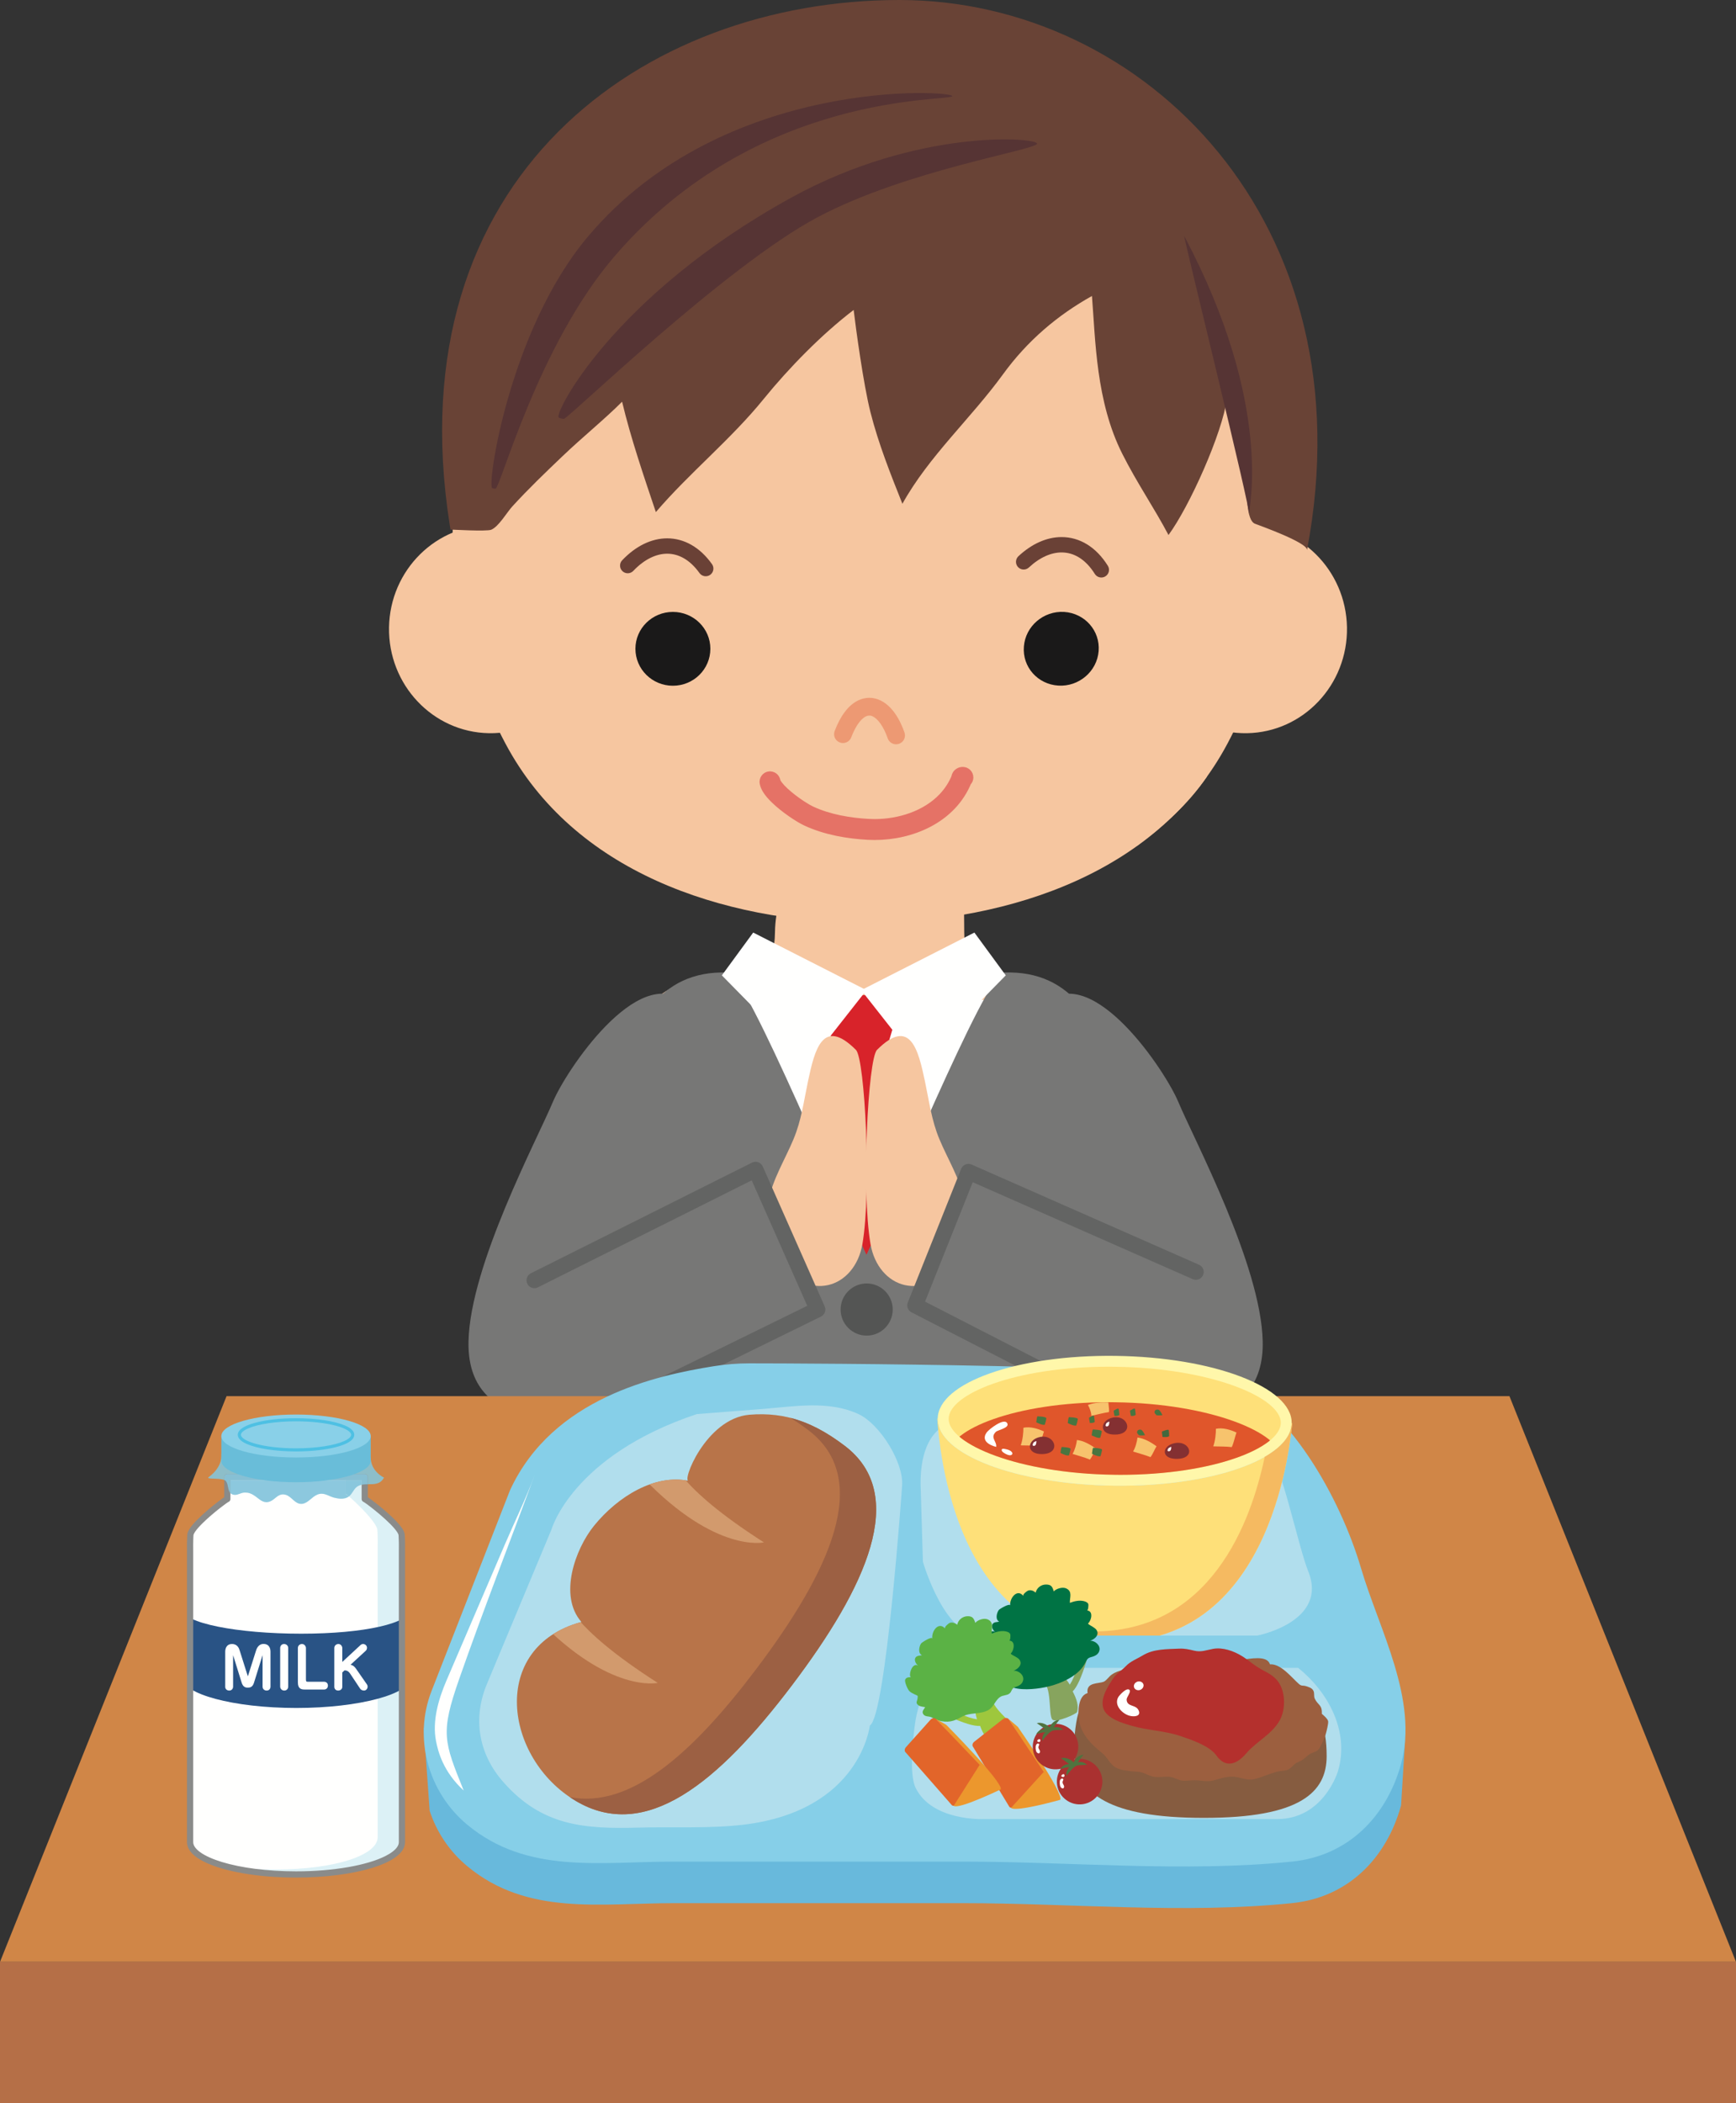 <?xml version="1.0" encoding="UTF-8"?>
<!DOCTYPE svg PUBLIC "-//W3C//DTD SVG 1.1//EN" "http://www.w3.org/Graphics/SVG/1.1/DTD/svg11.dtd">
<svg version="1.1" xmlns="http://www.w3.org/2000/svg" xmlns:xlink="http://www.w3.org/1999/xlink" x="0" y="0" width="453.828" height="549.746" viewBox="0, 0, 453.828, 549.746">
  <rect x="0" y="0" width="453.828" height="549.746" fill="#333333" stroke="none"/>
  <defs>
    <radialGradient id="Gradient_1" gradientUnits="userSpaceOnUse" cx="244.725" cy="235.78" r="23.117">
      <stop offset="0" stop-color="#E8858A"/>
      <stop offset="1" stop-color="#F6C6A0"/>
    </radialGradient>
    <clipPath id="Clip_1">
      <path d="M167.1,175.371 C179.863,175.371 190.215,185.722 190.215,198.476 C190.215,211.23 179.863,221.582 167.1,221.582 C154.336,221.582 143.984,211.23 143.984,198.476 C143.984,185.722 154.336,175.371 167.1,175.371 z"/>
    </clipPath>
    <radialGradient id="Gradient_2" gradientUnits="userSpaceOnUse" cx="370.55" cy="235.78" r="23.12">
      <stop offset="0" stop-color="#E8858A"/>
      <stop offset="1" stop-color="#F6C6A0"/>
    </radialGradient>
    <linearGradient id="Gradient_3" gradientUnits="userSpaceOnUse" x1="290.906" y1="306.668" x2="313.601" y2="306.668">
      <stop offset="0" stop-color="#D8232A"/>
      <stop offset="1" stop-color="#823032"/>
    </linearGradient>
    <linearGradient id="Gradient_4" gradientUnits="userSpaceOnUse" x1="290.838" y1="341.912" x2="317.176" y2="341.912">
      <stop offset="0" stop-color="#D8232A"/>
      <stop offset="1" stop-color="#823032"/>
    </linearGradient>
    <clipPath id="Clip_2">
      <path d="M105.078,403.144 C105.068,402.793 105.039,401.328 104.98,401.035 C104.492,398.496 95.713,391.816 95.352,391.816 L95.352,386.054 L59.424,386.054 L59.424,391.816 C59.053,391.816 50.283,398.496 49.785,401.035 C49.736,401.328 49.697,402.793 49.697,403.144 C49.678,404.277 49.697,404.297 49.697,405.429 C49.697,409.629 49.697,413.828 49.697,418.047 C49.697,429.941 49.697,441.855 49.697,453.75 C49.697,462.441 49.697,471.133 49.697,479.804 C49.697,480.371 49.697,480.937 49.697,481.504 C49.697,486.172 62.09,489.941 77.383,489.941 C92.686,489.941 105.078,486.172 105.078,481.504 C105.078,480.937 105.078,480.371 105.078,479.804 C105.078,471.133 105.078,462.441 105.078,453.75 C105.078,441.855 105.078,429.941 105.078,418.047 C105.078,413.828 105.078,409.629 105.078,405.429 C105.078,404.297 105.098,404.277 105.078,403.144 z"/>
    </clipPath>
    <clipPath id="Clip_3">
      <path d="M257.549,427.5 L328.701,427.5 C334.883,427.5 342.383,421.601 342.949,415.527 C343.418,410.468 339.893,406.953 339.404,402.226 C338.662,395.117 343.76,389.785 347.07,384.16 C353.672,372.91 348.115,362.168 337.236,355.547 C319.795,344.902 294.502,343.73 274.629,348.105 C264.355,350.39 250.928,350.781 243.369,358.906 C236.24,366.562 235.332,376.992 238.623,386.66 C241.055,393.828 241.035,400.566 241.27,408.203 C241.27,408.203 247.295,429.297 257.549,427.5 z"/>
    </clipPath>
    <clipPath id="Clip_4">
      <path d="M290,357.226 C290.518,357.226 291.045,357.226 291.572,357.246 C316.426,357.558 334.902,365.254 334.834,371.914 C334.746,378.34 317.471,385.488 292.812,385.488 C292.285,385.488 291.758,385.488 291.221,385.468 C266.377,385.156 247.91,377.461 247.998,370.82 C248.076,364.394 265.352,357.226 290,357.226 z"/>
    </clipPath>
    <clipPath id="Clip_5">
      <path d="M257.549,427.5 L328.701,427.5 C334.883,427.5 342.383,421.601 342.949,415.527 C343.418,410.468 339.893,406.953 339.404,402.226 C338.662,395.117 343.76,389.785 347.07,384.16 C353.672,372.91 348.115,362.168 337.236,355.547 C319.795,344.902 294.502,343.73 274.629,348.105 C264.355,350.39 250.928,350.781 243.369,358.906 C236.24,366.562 235.332,376.992 238.623,386.66 C241.055,393.828 241.035,400.566 241.27,408.203 C241.27,408.203 247.295,429.297 257.549,427.5 z"/>
    </clipPath>
    <clipPath id="Clip_6">
      <path d="M220.791,377.871 C237.656,390.625 226.455,414.824 207.061,440.468 C187.676,466.113 168.77,481.504 150.557,470.742 C131.758,459.629 127.783,430.527 151.992,423.945 C145.986,417.09 150.352,404.922 155.264,398.828 C161.572,391.054 171.27,385.195 180.127,387.09 C177.939,387.734 184.473,370.761 195.869,369.785 C205.557,368.965 213.037,371.992 220.791,377.871 z"/>
    </clipPath>
    <linearGradient id="Gradient_5" gradientUnits="userSpaceOnUse" x1="363.906" y1="470.168" x2="350.87" y2="485.127">
      <stop offset="0" stop-color="#9EC73D"/>
      <stop offset="0.964" stop-color="#87A45E"/>
      <stop offset="1" stop-color="#87A45E"/>
    </linearGradient>
    <linearGradient id="Gradient_6" gradientUnits="userSpaceOnUse" x1="339.424" y1="459.147" x2="362.05" y2="474.414">
      <stop offset="0" stop-color="#007344"/>
      <stop offset="0.012" stop-color="#007344"/>
      <stop offset="0.693" stop-color="#284638"/>
      <stop offset="1" stop-color="#284638"/>
    </linearGradient>
    <linearGradient id="Gradient_7" gradientUnits="userSpaceOnUse" x1="323.045" y1="486.713" x2="342.892" y2="486.799">
      <stop offset="0" stop-color="#9EC73D"/>
      <stop offset="0.964" stop-color="#87A45E"/>
      <stop offset="1" stop-color="#87A45E"/>
    </linearGradient>
    <linearGradient id="Gradient_8" gradientUnits="userSpaceOnUse" x1="319.139" y1="467.881" x2="342.343" y2="482.272">
      <stop offset="0" stop-color="#5BB245"/>
      <stop offset="0.524" stop-color="#008945"/>
      <stop offset="0.97" stop-color="#38553B"/>
      <stop offset="1" stop-color="#38553B"/>
    </linearGradient>
    <linearGradient id="Gradient_9" gradientUnits="userSpaceOnUse" x1="341.922" y1="486.255" x2="348.438" y2="496.961">
      <stop offset="0" stop-color="#EC972D"/>
      <stop offset="0.067" stop-color="#EC972D"/>
      <stop offset="1" stop-color="#E2652A"/>
    </linearGradient>
    <linearGradient id="Gradient_10" gradientUnits="userSpaceOnUse" x1="343.034" y1="496.944" x2="339.965" y2="498.876">
      <stop offset="0" stop-color="#EA882D"/>
      <stop offset="0.03" stop-color="#EA882D"/>
      <stop offset="1" stop-color="#E2652A"/>
    </linearGradient>
    <linearGradient id="Gradient_11" gradientUnits="userSpaceOnUse" x1="348.975" y1="503.628" x2="348.419" y2="508.305">
      <stop offset="0" stop-color="#EC972D"/>
      <stop offset="0.067" stop-color="#EC972D"/>
      <stop offset="1" stop-color="#E2652A"/>
    </linearGradient>
    <linearGradient id="Gradient_12" gradientUnits="userSpaceOnUse" x1="322.832" y1="486.106" x2="331.11" y2="495.508">
      <stop offset="0" stop-color="#EC972D"/>
      <stop offset="0.067" stop-color="#EC972D"/>
      <stop offset="1" stop-color="#E2652A"/>
    </linearGradient>
    <linearGradient id="Gradient_13" gradientUnits="userSpaceOnUse" x1="325.787" y1="496.433" x2="323.101" y2="498.871">
      <stop offset="0" stop-color="#EA882D"/>
      <stop offset="0.03" stop-color="#EA882D"/>
      <stop offset="1" stop-color="#E2652A"/>
    </linearGradient>
    <linearGradient id="Gradient_14" gradientUnits="userSpaceOnUse" x1="332.798" y1="501.981" x2="333.066" y2="506.676">
      <stop offset="0" stop-color="#EC972D"/>
      <stop offset="0.067" stop-color="#EC972D"/>
      <stop offset="1" stop-color="#E2652A"/>
    </linearGradient>
    <radialGradient id="Gradient_15" gradientUnits="userSpaceOnUse" cx="350.708" cy="491.726" r="7.984">
      <stop offset="0" stop-color="#E26341"/>
      <stop offset="0.681" stop-color="#BF2E2D"/>
      <stop offset="1" stop-color="#AA3130"/>
    </radialGradient>
    <linearGradient id="Gradient_16" gradientUnits="userSpaceOnUse" x1="350.218" y1="489.652" x2="352.459" y2="489.565">
      <stop offset="0" stop-color="#50733F"/>
      <stop offset="0.945" stop-color="#3A503A"/>
      <stop offset="1" stop-color="#3A503A"/>
    </linearGradient>
    <radialGradient id="Gradient_17" gradientUnits="userSpaceOnUse" cx="357.015" cy="500.87" r="7.987">
      <stop offset="0" stop-color="#E26341"/>
      <stop offset="0.681" stop-color="#BF2E2D"/>
      <stop offset="1" stop-color="#AA3130"/>
    </radialGradient>
    <linearGradient id="Gradient_18" gradientUnits="userSpaceOnUse" x1="356.514" y1="498.803" x2="358.752" y2="498.716">
      <stop offset="0" stop-color="#50733F"/>
      <stop offset="0.945" stop-color="#3A503A"/>
      <stop offset="1" stop-color="#3A503A"/>
    </linearGradient>
  </defs>
  <g id="Layer_1">
    <path d="M311.318,71.25 C307.744,66.562 303.701,62.227 299.297,58.281 L153.73,58.281 C149.316,62.227 145.273,66.562 141.709,71.25 C113.74,108.144 111.26,155.117 132.148,194.375 C149.902,227.734 188.232,240.918 226.514,241.347 C264.805,240.918 303.125,227.734 320.879,194.375 C341.758,155.117 339.297,108.144 311.318,71.25" fill="#F6C6A0" id="path11624"/>
    <path d="M154.863,164.922 C154.609,179.922 142.52,191.894 127.822,191.64 C113.154,191.386 101.455,179.004 101.699,163.984 C101.953,148.965 114.072,136.992 128.74,137.246 C143.428,137.519 155.117,149.902 154.863,164.922" fill="#F6C6A0" id="path11626"/>
    <path d="M298.955,164.922 C299.209,179.922 311.318,191.894 326.006,191.64 C340.684,191.386 352.373,179.004 352.129,163.984 C351.865,148.965 339.766,136.992 325.088,137.246 C310.4,137.519 298.711,149.902 298.955,164.922" fill="#F6C6A0" id="path11628"/>
    <path d="M292.246,337.832 C297.881,312.558 295.342,265.957 268.818,259.062 C258.164,256.308 252.344,262.715 252.07,243.613 C251.904,231.601 252.07,224.629 252.07,212.656 L202.598,212.656 C210.303,224.629 202.754,231.601 202.598,243.613 C202.324,262.715 187.646,255.058 177.002,257.812 C159.365,262.383 153.672,316.816 158.564,338.789 C166.66,375.078 158.701,399.668 157.441,399.668 L227.334,400.175 L295.322,399.668 C294.053,399.668 284.16,374.16 292.246,337.832" fill="#F6C6A0" id="path11630"/>
    <path d="M222.541,192.717 C223.383,190.487 224.357,188.967 225.219,188.107 C225.649,187.674 226.044,187.404 226.379,187.246 C226.716,187.089 226.99,187.035 227.257,187.033 C227.543,187.035 227.84,187.097 228.205,187.277 C228.748,187.544 229.432,188.109 230.119,189.062 C230.807,190.01 231.489,191.328 232.066,192.989 C232.487,194.2 233.81,194.839 235.021,194.418 C236.231,193.997 236.871,192.674 236.45,191.463 C235.516,188.793 234.314,186.636 232.804,185.039 C232.048,184.243 231.207,183.587 230.272,183.121 C229.341,182.656 228.307,182.39 227.257,182.392 C226.276,182.39 225.296,182.623 224.398,183.048 C223.045,183.689 221.876,184.73 220.857,186.071 C219.838,187.417 218.958,189.077 218.201,191.071 C217.746,192.269 218.349,193.61 219.548,194.064 C220.746,194.519 222.086,193.916 222.541,192.717" fill="#ED9973" id="path11632"/>
    <path d="M235.107,-0 C168.223,-0 103.34,46.172 117.549,137.07 L117.773,138.418 C117.773,138.398 127.207,138.965 128.428,138.457 C130.4,137.617 132.49,133.945 133.936,132.363 C138.135,127.773 142.646,123.437 147.158,119.14 C152.139,114.375 158.115,109.531 162.627,105 C164.922,114.629 168.398,124.746 171.455,133.847 C180.205,123.613 191.074,114.863 199.697,104.218 C206.182,96.23 214.805,87.383 223.164,81.015 C223.682,85.449 225.723,100.547 227.559,107.754 C229.668,116.054 232.822,123.945 235.908,131.679 C242.832,119.218 253.77,109.433 262.178,97.871 C268.604,89.023 276.475,82.383 285.459,77.363 C286.387,88.886 286.494,104.941 293.379,118.593 C297.158,126.133 301.807,132.871 305.469,139.843 C310.957,132.383 319.531,113.281 320.762,104.16 C328.652,110.097 323.516,135.136 328.086,136.894 C329.414,137.402 342.051,141.914 341.68,143.808 C357.9,58.32 299.209,-0 235.107,-0" fill="#694336" id="path11634"/>
    <path d="M147.432,109.472 C146.973,109.472 146.504,109.355 146.074,109.14 C144.629,108.379 160.156,77.383 206.777,51.699 C239.932,33.438 271.045,35.938 271.104,37.539 C271.182,39.16 237.08,44.375 213.74,56.777 C189.561,69.609 148.496,109.472 147.432,109.472" fill="#563434" id="path11636"/>
    <path d="M129.521,127.734 C129.258,127.734 128.984,127.695 128.711,127.617 C127.168,127.187 133.145,86.269 153.633,61.914 C189.238,19.57 249.678,23.711 248.926,25.137 C248.193,26.582 197.959,23.731 160.781,66.836 C140.596,90.215 130.801,127.734 129.521,127.734" fill="#563434" id="path11638"/>
    <path d="M165.559,149.214 C167.015,147.679 168.534,146.551 170.03,145.814 C171.529,145.078 173,144.727 174.419,144.727 C175.907,144.729 177.352,145.106 178.771,145.916 C180.188,146.728 181.579,147.988 182.857,149.779 C183.501,150.683 184.756,150.892 185.659,150.248 C186.562,149.604 186.772,148.35 186.127,147.446 C184.567,145.259 182.76,143.572 180.768,142.431 C178.78,141.289 176.607,140.707 174.419,140.71 C172.33,140.709 170.24,141.232 168.256,142.21 C166.269,143.189 164.383,144.618 162.645,146.449 C161.881,147.254 161.914,148.525 162.719,149.289 C163.523,150.052 164.795,150.019 165.559,149.215" fill="#6A4136" id="path11640"/>
    <path d="M198.6,204.799 C198.742,205.631 199.052,206.287 199.403,206.886 C200.026,207.925 200.828,208.822 201.733,209.709 C203.088,211.027 204.683,212.276 206.204,213.337 C206.964,213.867 207.703,214.347 208.388,214.759 C209.076,215.172 209.699,215.514 210.278,215.783 L210.271,215.779 C215.61,218.258 221.559,219.216 226.824,219.508 C227.422,219.541 228.027,219.558 228.635,219.558 C233.595,219.554 238.777,218.46 243.34,216.049 C245.619,214.842 247.742,213.3 249.564,211.389 C251.385,209.48 252.902,207.2 253.955,204.572 C254.121,204.156 254.184,203.687 254.133,203.242 L252.098,203.476 L254.146,203.476 C254.146,203.379 254.14,203.302 254.133,203.242 L252.098,203.476 L254.146,203.476 L251.836,203.476 L254.053,204.12 C254.13,203.853 254.146,203.64 254.146,203.476 L251.836,203.476 L254.053,204.12 L251.673,203.429 L253.748,204.782 C253.901,204.548 253.995,204.319 254.053,204.12 L251.673,203.429 L253.748,204.782 L251.621,203.395 L252.746,205.671 C253.151,205.476 253.526,205.133 253.748,204.782 L251.621,203.395 L252.746,205.671 L251.647,203.447 L251.647,205.93 C251.942,205.932 252.341,205.872 252.746,205.671 L251.647,203.447 L251.647,205.93 L251.647,203.56 L251.18,205.884 C251.33,205.914 251.491,205.931 251.647,205.93 L251.647,203.56 L251.18,205.884 C252.661,206.182 254.102,205.222 254.4,203.742 C254.698,202.261 253.738,200.819 252.258,200.521 C252.056,200.481 251.847,200.46 251.647,200.46 C251.306,200.46 250.897,200.518 250.478,200.696 C250.166,200.827 249.856,201.027 249.601,201.271 C249.214,201.638 248.968,202.082 248.84,202.467 C248.709,202.856 248.677,203.192 248.676,203.476 C248.676,203.622 248.686,203.751 248.699,203.867 L251.416,203.554 L248.877,202.537 C248.089,204.5 246.977,206.174 245.605,207.614 C243.55,209.77 240.891,211.396 237.935,212.477 C234.982,213.56 231.744,214.089 228.635,214.088 C228.127,214.088 227.623,214.073 227.123,214.046 C222.308,213.79 216.968,212.873 212.581,210.821 L212.573,210.818 C212.098,210.601 211.219,210.105 210.262,209.478 C208.816,208.536 207.127,207.27 205.857,206.083 C205.222,205.493 204.693,204.919 204.365,204.476 C204.201,204.257 204.088,204.071 204.032,203.959 L203.986,203.855 L203.985,203.853 L203.561,203.983 L203.998,203.912 L203.985,203.853 L203.561,203.983 L203.998,203.912 C203.753,202.421 202.346,201.411 200.855,201.656 C199.365,201.901 198.355,203.308 198.6,204.799" fill="#E57266" id="path11642"/>
    <path d="M268.976,148.325 C271.88,145.623 274.862,144.392 277.526,144.395 C279.123,144.398 280.641,144.82 282.103,145.721 C283.562,146.622 284.966,148.021 286.206,150.008 C286.793,150.949 288.032,151.236 288.973,150.649 C289.914,150.062 290.201,148.823 289.614,147.882 C288.103,145.459 286.279,143.579 284.215,142.303 C282.155,141.027 279.857,140.375 277.526,140.378 C273.603,140.38 269.685,142.172 266.238,145.385 C265.427,146.141 265.381,147.412 266.137,148.224 C266.893,149.036 268.165,149.081 268.976,148.325" fill="#6A4136" id="path11644"/>
    <path d="M326.523,134.531 C326.396,132.832 333.105,106.133 309.6,61.719 C309.033,60.645 327.334,134.453 326.523,134.531" fill="#563434" id="path11646"/>
    <g clip-path="url(#Clip_1)" id="g11650">
      <path d="M167.1,175.371 C179.863,175.371 190.215,185.722 190.215,198.476 C190.215,211.23 179.863,221.582 167.1,221.582 C154.336,221.582 143.984,211.23 143.984,198.476 C143.984,185.722 154.336,175.371 167.1,175.371 z" fill="url(#Gradient_1)" id="path11648"/>
    </g>
    <path d="M292.92,175.371 C305.693,175.371 316.045,185.722 316.045,198.476 C315.887,201.593 316.083,200.065 315.471,203.062 C310.63,210.209 304.113,215.919 297.273,221.057 C294.511,221.62 295.96,221.429 292.92,221.582 C280.156,221.582 269.805,211.23 269.805,198.476 C269.805,185.722 280.156,175.371 292.92,175.371 z" fill="url(#Gradient_2)" id="path11652"/>
    <path d="M185.703,169.57 C185.703,174.922 181.318,179.238 175.908,179.238 C170.498,179.238 166.113,174.922 166.113,169.57 C166.113,164.258 170.498,159.941 175.908,159.941 C181.318,159.941 185.703,164.258 185.703,169.57" fill="#1A1919" id="path11654"/>
    <path d="M186.855,261.347 L267.539,261.347 L267.539,329.336 L186.855,329.336 z" fill="#FFFFFE" id="path11656"/>
    <path d="M287.207,170.175 C286.787,175.488 282.061,179.531 276.67,179.199 C271.27,178.867 267.227,174.316 267.666,168.984 C268.076,163.672 272.793,159.629 278.184,159.941 C283.594,160.293 287.627,164.843 287.207,170.175" fill="#1A1919" id="path11658"/>
    <path d="M294.307,337.91 C293.525,312.05 298.818,252.851 262.461,254.199 C257.5,254.394 231.465,319.121 226.367,327.109 C221.27,319.121 195.205,254.394 190.264,254.199 C153.896,252.851 159.717,312.09 158.408,337.91 C156.797,370.019 155.156,415 153.896,415 C153.955,415 193.838,415 214.736,415 C216.23,415 224.941,400.82 227.344,400.82 C229.18,400.82 237.266,415 239.199,415 C260.391,415 298.77,415 298.818,415 C297.549,415 295.322,371.621 294.307,337.91" fill="#777776" id="path11660"/>
    <path d="M235.977,260.097 L230.449,278.633 L220.029,278.633 L213.281,260.097 z" fill="url(#Gradient_3)" id="path11662"/>
    <path d="M231.436,275.254 L237.663,303.881 L226.514,327.968 L214.939,302.982 L219.258,275.254 z" fill="url(#Gradient_4)" id="path11664"/>
    <path d="M184.736,308.515 C185.332,298.945 185.889,290.488 184.268,280.976 C183.35,275.625 183.594,265.683 179.004,261.914 C166.699,251.758 147.91,279.902 144.512,288.066 C140.381,297.929 122.92,330.644 122.48,350.566 C122.217,361.992 128.115,368.144 139.004,370.566 C146.377,372.207 154.229,373.242 161.074,369.297 C172.334,362.851 175.107,348.379 179.092,336.758 C182.148,327.91 184.16,317.871 184.736,308.515" fill="#777776" id="path11666"/>
    <path d="M267.842,308.515 C267.246,298.945 266.68,290.488 268.311,280.976 C269.219,275.625 268.984,265.683 273.574,261.914 C285.869,251.758 304.658,279.902 308.057,288.066 C312.188,297.929 329.648,330.644 330.098,350.566 C330.361,361.992 324.453,368.144 313.574,370.566 C306.191,372.207 298.34,373.242 291.504,369.297 C280.225,362.851 277.461,348.379 273.477,336.758 C270.43,327.91 268.418,317.871 267.842,308.515" fill="#777776" id="path11668"/>
    <path d="M226.514,258.808 L196.904,243.75 L188.711,254.941 L211.406,278.027 L226.514,258.808" fill="#FFFFFE" id="path11670"/>
    <path d="M225.137,258.808 L254.727,243.75 L262.93,254.941 L240.244,278.027 L225.137,258.808" fill="#FFFFFE" id="path11672"/>
    <path d="M233.379,342.285 C233.379,346.035 230.332,349.101 226.563,349.101 C222.813,349.101 219.756,346.035 219.756,342.285 C219.756,338.515 222.813,335.468 226.563,335.468 C230.332,335.468 233.379,338.515 233.379,342.285" fill="#545554" id="path11674"/>
    <path d="M225.459,325.156 C223.467,336.66 211.201,341.074 202.529,328.73 C199.219,324.004 199.863,318.847 200.918,313.711 C202.09,308.047 205.225,303.066 207.432,297.773 C209.512,292.832 210.137,287.773 211.23,282.617 C212.93,274.609 215,265.644 223.76,274.414 C226.113,276.758 227.861,311.172 225.459,325.156" fill="#F6C6A0" id="path11676"/>
    <path d="M227.568,325.156 C229.551,336.66 241.826,341.074 250.498,328.73 C253.809,324.004 253.164,318.847 252.109,313.711 C250.938,308.047 247.803,303.066 245.586,297.773 C243.516,292.832 242.891,287.773 241.797,282.617 C240.098,274.609 238.027,265.644 229.268,274.414 C226.914,276.758 225.156,311.172 227.568,325.156" fill="#F6C6A0" id="path11678"/>
    <path d="M139.697,334.648 L197.52,305.722 L213.711,342.285 L164.785,366.269" fill="#777776" id="path11680"/>
    <path d="M140.617,336.486 L196.513,308.523 L211.032,341.309 L163.881,364.424 C162.862,364.924 162.44,366.154 162.94,367.174 C163.439,368.193 164.671,368.614 165.69,368.114 L214.615,344.13 C215.606,343.644 216.037,342.462 215.59,341.453 L199.398,304.89 C199.17,304.374 198.746,303.979 198.215,303.789 C197.683,303.598 197.105,303.632 196.6,303.884 L138.778,332.81 C137.763,333.318 137.352,334.552 137.859,335.567 C138.367,336.582 139.602,336.994 140.617,336.486" fill="#636463" id="path11682"/>
    <path d="M312.627,332.461 L253.174,306.269 L239.229,341.191 L288.086,366.269" fill="#777776" id="path11684"/>
    <path d="M313.455,330.58 L254.002,304.389 C253.493,304.164 252.912,304.156 252.396,304.367 C251.881,304.578 251.472,304.99 251.266,305.507 L237.32,340.429 C236.927,341.414 237.347,342.535 238.29,343.019 L287.148,368.097 C288.157,368.615 289.396,368.217 289.914,367.207 C290.432,366.198 290.034,364.959 289.024,364.441 L241.83,340.217 L254.293,309.007 L311.799,334.341 C312.837,334.799 314.05,334.327 314.507,333.289 C314.965,332.25 314.494,331.038 313.455,330.58" fill="#636463" id="path11686"/>
    <path d="M232.295,393.789 C232.295,397.246 229.492,400.058 226.025,400.058 C222.568,400.058 219.756,397.246 219.756,393.789 C219.756,390.312 222.568,387.5 226.025,387.5 C229.492,387.5 232.295,390.312 232.295,393.789" fill="#545554" id="path11688"/>
    <path d="M394.6,364.922 L59.229,364.922 L-0,512.793 L453.828,512.793 L394.6,364.922" fill="#D08647" id="path11690"/>
    <path d="M-0,512.793 L453.828,512.793 L453.828,549.746 L-0,549.746 z" fill="#B56F47" id="path11692"/>
    <path d="M105.078,403.144 C105.068,402.793 105.039,401.328 104.98,401.035 C104.492,398.496 95.713,391.816 95.352,391.816 L95.352,386.054 L59.424,386.054 L59.424,391.816 C59.053,391.816 50.283,398.496 49.785,401.035 C49.736,401.328 49.697,402.793 49.697,403.144 C49.678,404.277 49.697,404.297 49.697,405.429 C49.697,409.629 49.697,413.828 49.697,418.047 C49.697,429.941 49.697,441.855 49.697,453.75 C49.697,462.441 49.697,471.133 49.697,479.804 C49.697,480.371 49.697,480.937 49.697,481.504 C49.697,486.172 62.09,489.941 77.383,489.941 C92.686,489.941 105.078,486.172 105.078,481.504 C105.078,480.937 105.078,480.371 105.078,479.804 C105.078,471.133 105.078,462.441 105.078,453.75 C105.078,441.855 105.078,429.941 105.078,418.047 C105.078,413.828 105.078,409.629 105.078,405.429 C105.078,404.297 105.098,404.277 105.078,403.144" fill="#FFFFFE" id="path11694"/>
    <path d="M105.078,403.144 C105.068,402.793 105.039,401.328 104.98,401.035 C104.492,398.496 95.713,391.816 95.352,391.816 L95.352,386.054 L59.424,386.054 L59.424,391.816 C59.053,391.816 50.283,398.496 49.785,401.035 C49.736,401.328 49.697,402.793 49.697,403.144 C49.678,404.277 49.697,404.297 49.697,405.429 C49.697,409.629 49.697,413.828 49.697,418.047 C49.697,429.941 49.697,441.855 49.697,453.75 C49.697,462.441 49.697,471.133 49.697,479.804 C49.697,480.371 49.697,480.937 49.697,481.504 C49.697,486.172 62.09,489.941 77.383,489.941 C92.686,489.941 105.078,486.172 105.078,481.504 C105.078,480.937 105.078,480.371 105.078,479.804 C105.078,471.133 105.078,462.441 105.078,453.75 C105.078,441.855 105.078,429.941 105.078,418.047 C105.078,413.828 105.078,409.629 105.078,405.429 C105.078,404.297 105.098,404.277 105.078,403.144" fill="#FFFFFE" id="path11696"/>
    <path d="M105.078,403.144 C105.068,402.793 105.039,401.328 104.98,401.035 C104.473,398.496 95.43,391.816 95.049,391.816 L95.049,386.054 L90.4,386.054 L90.4,390.527 C90.781,390.527 98.125,397.207 98.633,399.726 C98.691,400.039 98.721,401.504 98.73,401.855 C98.75,402.988 98.73,402.988 98.73,404.14 C98.73,408.339 98.73,412.558 98.73,416.758 C98.73,428.672 98.73,440.566 98.73,452.461 C98.73,461.152 98.73,469.843 98.73,478.515 C98.73,479.082 98.73,479.648 98.73,480.215 C98.73,484.882 87.646,488.652 71.885,488.652 C65.498,488.652 59.59,488.047 54.834,486.992 C60.068,488.789 67.852,489.941 76.533,489.941 C92.295,489.941 105.078,486.172 105.078,481.504 C105.078,480.937 105.078,480.371 105.078,479.804 C105.078,471.133 105.078,462.441 105.078,453.75 C105.078,441.855 105.078,429.941 105.078,418.047 C105.078,413.828 105.078,409.629 105.078,405.429 C105.078,404.297 105.098,404.277 105.078,403.144" fill="#DCF1F6" id="path11698"/>
    <g clip-path="url(#Clip_2)" id="g11702">
      <path d="M107.344,438.515 C107.344,442.754 93.975,446.425 77.48,446.425 C60.996,446.425 47.627,442.754 47.627,438.515 L47.627,420.547 C47.627,424.277 62.256,427.011 78.75,427.011 C95.244,427.011 107.344,424.277 107.344,420.547 L107.344,438.515" fill="#295385" id="path11700"/>
    </g>
    <path d="M105.078,403.144 L105.891,403.122 C105.887,402.951 105.877,402.492 105.861,402.039 C105.853,401.811 105.843,401.585 105.831,401.389 C105.817,401.187 105.81,401.047 105.778,400.875 L105.779,400.881 C105.677,400.377 105.434,399.932 105.116,399.454 C104.555,398.627 103.728,397.727 102.784,396.805 C101.37,395.427 99.698,394.022 98.339,392.952 C97.66,392.417 97.061,391.967 96.607,391.644 C96.379,391.483 96.189,391.353 96.034,391.256 L95.811,391.126 L95.677,391.065 C95.613,391.046 95.557,391.009 95.352,391.002 L95.352,391.816 L96.165,391.816 L96.165,386.054 C96.165,385.84 96.078,385.631 95.927,385.479 C95.775,385.327 95.566,385.241 95.352,385.241 L59.424,385.241 C59.21,385.241 59,385.327 58.848,385.479 C58.697,385.631 58.61,385.84 58.61,386.054 L58.61,391.816 L59.424,391.816 L59.424,391.002 C59.268,391.005 59.204,391.032 59.147,391.047 C59.044,391.083 58.994,391.111 58.936,391.141 C58.731,391.252 58.49,391.415 58.153,391.653 C56.993,392.478 54.878,394.135 52.968,395.88 C52.014,396.752 51.113,397.644 50.405,398.477 C50.051,398.894 49.744,399.296 49.501,399.688 C49.259,400.081 49.072,400.458 48.987,400.878 L48.983,400.901 C48.959,401.051 48.951,401.193 48.938,401.392 C48.906,401.972 48.884,402.85 48.884,403.144 L49.697,403.144 L48.884,403.13 C48.877,403.51 48.875,403.769 48.875,403.988 C48.875,404.428 48.884,404.681 48.884,405.429 C48.884,409.629 48.884,413.828 48.884,418.047 C48.884,429.941 48.884,441.855 48.884,453.75 C48.884,462.441 48.884,471.132 48.884,479.804 C48.884,480.371 48.884,480.937 48.884,481.504 C48.882,482.27 49.144,483.006 49.584,483.659 C50.359,484.805 51.65,485.757 53.34,486.61 C55.877,487.88 59.348,488.905 63.461,489.626 C67.572,490.346 72.321,490.755 77.383,490.755 C85.102,490.753 92.087,489.808 97.206,488.251 C99.767,487.469 101.863,486.54 103.378,485.451 C104.135,484.905 104.75,484.315 105.191,483.659 C105.632,483.006 105.893,482.27 105.892,481.504 C105.892,480.937 105.892,480.37 105.892,479.804 C105.892,471.133 105.892,462.441 105.892,453.75 C105.892,441.855 105.892,429.941 105.892,418.047 C105.892,413.828 105.892,409.628 105.892,405.429 C105.892,404.681 105.9,404.427 105.9,403.988 C105.9,403.769 105.898,403.51 105.892,403.13 L105.891,403.122 L105.078,403.144 L104.265,403.158 C104.271,403.532 104.273,403.781 104.273,403.988 C104.273,404.399 104.264,404.667 104.264,405.429 C104.264,409.629 104.264,413.828 104.264,418.047 C104.264,429.941 104.264,441.855 104.264,453.75 C104.264,462.441 104.264,471.132 104.264,479.804 C104.264,480.371 104.264,480.937 104.264,481.504 C104.263,481.904 104.137,482.307 103.84,482.753 C103.325,483.531 102.253,484.383 100.705,485.155 C98.387,486.32 95.036,487.324 91.031,488.023 C87.025,488.724 82.36,489.127 77.383,489.127 C69.805,489.129 62.944,488.189 58.042,486.694 C55.593,485.95 53.635,485.061 52.348,484.131 C51.704,483.668 51.232,483.196 50.935,482.753 C50.638,482.307 50.512,481.904 50.511,481.504 C50.511,480.937 50.511,480.37 50.511,479.804 C50.511,471.133 50.511,462.441 50.511,453.75 C50.511,441.855 50.511,429.941 50.511,418.047 C50.511,413.828 50.511,409.628 50.511,405.429 C50.511,404.666 50.502,404.399 50.502,403.988 C50.502,403.781 50.504,403.533 50.511,403.158 L50.511,403.144 C50.511,402.991 50.52,402.533 50.536,402.096 C50.544,401.877 50.553,401.66 50.563,401.485 L50.578,401.263 L50.585,401.192 L50.588,401.168 L49.785,401.035 L50.584,401.191 C50.604,401.059 50.743,400.74 51.001,400.366 C51.448,399.702 52.221,398.846 53.122,397.971 C54.473,396.653 56.114,395.273 57.438,394.23 C58.1,393.709 58.683,393.272 59.107,392.971 C59.319,392.821 59.492,392.704 59.603,392.635 L59.708,392.573 L59.58,392.322 L59.68,392.585 L59.708,392.573 L59.58,392.322 L59.68,392.585 L59.424,391.912 L59.424,392.63 C59.609,392.623 59.646,392.593 59.68,392.585 L59.424,391.912 L59.424,392.63 C59.641,392.63 59.845,392.545 59.999,392.391 C60.153,392.238 60.237,392.033 60.237,391.816 L60.237,386.868 L94.538,386.868 L94.538,391.816 C94.538,392.03 94.625,392.24 94.776,392.391 C94.928,392.543 95.137,392.63 95.352,392.63 L95.352,391.89 L95.118,392.593 C95.155,392.603 95.204,392.626 95.352,392.63 L95.352,391.89 L95.118,392.593 L95.273,392.127 L95.066,392.572 L95.118,392.593 L95.273,392.127 L95.066,392.572 L95.11,392.477 L95.062,392.571 L95.066,392.572 L95.11,392.477 L95.062,392.571 C95.09,392.582 95.328,392.731 95.623,392.942 C96.686,393.693 98.797,395.341 100.659,397.039 C101.591,397.888 102.463,398.753 103.108,399.511 C103.43,399.89 103.695,400.242 103.88,400.539 C104.066,400.834 104.164,401.079 104.181,401.188 L104.182,401.194 L104.265,401.178 L104.182,401.191 L104.182,401.194 L104.265,401.178 L104.182,401.191 C104.187,401.216 104.201,401.366 104.21,401.537 C104.24,402.067 104.258,402.906 104.265,403.167 L105.078,403.144 L104.265,403.158 L105.078,403.144" fill="#8A8B8A" id="path11704"/>
    <path d="M96.165,387.952 L96.165,386.054 C96.165,385.84 96.078,385.631 95.927,385.479 C95.775,385.327 95.566,385.241 95.352,385.241 L59.424,385.241 C59.21,385.241 59,385.327 58.848,385.479 C58.697,385.631 58.61,385.84 58.61,386.054 L58.61,386.831 C57.183,386.247 53.634,386.743 54.59,386.054 C58.398,383.281 57.861,380.058 57.861,380.058 L77.48,382.558 L96.914,380.957 C96.914,384.609 100.381,386.211 100.381,386.211 C99.417,388.033 97.78,387.937 96.165,387.952" fill="#8DBEC9" id="path11706"/>
    <path d="M78.754,393.088 C77.081,393.088 76.275,391.239 74.775,390.742 C74.478,390.65 74.21,390.61 73.965,390.61 C72.589,390.61 71.915,391.872 70.713,392.402 C70.326,392.569 69.975,392.64 69.65,392.64 C68.338,392.64 67.435,391.485 66.27,390.781 C65.495,390.318 64.956,390.131 64.106,390.131 C64.023,390.131 63.937,390.133 63.848,390.136 C62.978,390.191 62.259,390.733 61.45,390.733 C61.387,390.733 61.324,390.729 61.26,390.722 C60.788,390.676 60.466,390.509 60.237,390.266 L60.237,386.868 L90.4,386.868 L90.4,390.527 C90.47,390.527 90.774,390.752 91.227,391.134 C91.184,391.167 91.14,391.2 91.094,391.23 C90.536,391.602 89.886,391.736 89.217,391.736 C88.585,391.736 87.936,391.616 87.334,391.465 C86.173,391.15 85.196,390.434 84.06,390.434 C83.714,390.434 83.354,390.5 82.969,390.664 C81.494,391.269 80.596,392.832 79.072,393.066 C78.963,393.081 78.857,393.088 78.754,393.088" fill="#8CC8DE" id="path11708"/>
    <path d="M91.227,391.134 C90.774,390.752 90.47,390.527 90.4,390.527 L90.4,386.868 L94.538,386.868 L94.538,388.088 C94.056,388.192 93.6,388.378 93.193,388.711 C92.423,389.342 92.067,390.486 91.227,391.134" fill="#89C7DD" id="path11710"/>
    <path d="M60.237,390.266 C59.508,389.495 59.722,387.961 59.053,387.129 C58.954,387.007 58.801,386.909 58.61,386.831 L58.61,386.054 C58.61,385.84 58.697,385.631 58.848,385.479 C59,385.327 59.21,385.241 59.424,385.241 L95.352,385.241 C95.566,385.241 95.775,385.327 95.927,385.479 C96.078,385.631 96.165,385.84 96.165,386.054 L96.165,387.952 C95.611,387.957 95.059,387.975 94.538,388.088 L94.538,386.868 L60.237,386.868 L60.237,390.266" fill="#87C0D4" id="path11712"/>
    <path d="M96.914,381.816 C96.914,384.902 88.174,387.422 77.383,387.422 C66.602,387.422 57.861,384.902 57.861,381.816 L57.861,375.351 L96.914,375.351 L96.914,381.816" fill="#69BDD9" id="path11714"/>
    <path d="M96.914,375.351 C96.914,378.457 88.174,380.957 77.383,380.957 C66.602,380.957 57.861,378.457 57.861,375.351 C57.861,372.246 66.602,369.726 77.383,369.726 C88.174,369.726 96.914,372.246 96.914,375.351" fill="#89D0E8" id="path11716"/>
    <path d="M92.207,375.019 L91.8,375.019 C91.799,375.187 91.74,375.362 91.583,375.569 C91.312,375.929 90.731,376.334 89.899,376.696 C87.398,377.797 82.718,378.561 77.383,378.558 C73.326,378.558 69.648,378.12 67.015,377.419 C65.699,377.07 64.644,376.652 63.95,376.214 C63.603,375.996 63.349,375.774 63.192,375.569 C63.035,375.362 62.976,375.187 62.975,375.019 C62.976,374.855 63.035,374.682 63.192,374.477 C63.463,374.12 64.044,373.717 64.877,373.356 C67.381,372.261 72.061,371.497 77.383,371.5 C81.45,371.5 85.13,371.938 87.763,372.636 C89.079,372.984 90.133,373.4 90.827,373.836 C91.174,374.053 91.428,374.274 91.584,374.476 C91.741,374.682 91.799,374.854 91.8,375.019 L92.614,375.019 C92.615,374.642 92.466,374.286 92.228,373.979 C91.809,373.442 91.125,373.006 90.225,372.611 C87.529,371.44 82.802,370.69 77.383,370.686 C73.266,370.687 69.536,371.127 66.806,371.85 C65.44,372.213 64.324,372.643 63.518,373.146 C63.115,373.399 62.787,373.671 62.548,373.979 C62.31,374.285 62.161,374.642 62.161,375.019 C62.161,375.398 62.309,375.756 62.547,376.064 C62.967,376.605 63.651,377.044 64.552,377.441 C67.249,378.618 71.977,379.368 77.383,379.371 C81.509,379.371 85.241,378.93 87.972,378.205 C89.338,377.841 90.454,377.409 91.26,376.903 C91.663,376.648 91.99,376.374 92.229,376.064 C92.467,375.756 92.615,375.398 92.614,375.019 L92.207,375.019" fill="#4EC0E3" id="path11718"/>
    <path d="M68.643,432.617 L66.406,439.804 C66.035,441.035 65.313,441.113 64.746,441.113 C63.975,441.113 63.467,440.742 63.174,439.804 L60.938,432.617 L60.938,440.859 C60.938,441.289 60.635,441.875 59.932,441.875 C59.365,441.875 58.877,441.523 58.877,440.898 L58.877,431.738 C58.877,430.996 59.141,429.707 60.664,429.707 C62.119,429.707 62.51,430.918 62.646,431.367 L64.795,438.164 L66.953,431.367 C67.188,430.605 67.764,429.687 68.867,429.687 C70.713,429.687 70.713,431.425 70.713,431.738 L70.713,440.898 C70.713,441.25 70.488,441.875 69.697,441.875 C69.199,441.875 68.643,441.543 68.643,440.859 L68.643,432.617" fill="#FFFFFE" id="path11720"/>
    <path d="M73.242,430.742 C73.242,430.254 73.594,429.707 74.258,429.707 C74.893,429.707 75.342,430.175 75.342,430.742 L75.342,440.82 C75.342,441.406 74.951,441.875 74.316,441.875 C73.701,441.875 73.242,441.406 73.242,440.82 L73.242,430.742" fill="#FFFFFE" id="path11722"/>
    <path d="M77.871,430.742 C77.871,430.175 78.33,429.707 78.945,429.707 C79.639,429.707 79.98,430.351 79.98,430.742 L79.98,438.945 C79.98,439.414 80.039,439.57 80.41,439.57 L84.668,439.57 C85.43,439.57 85.723,440.078 85.723,440.566 C85.723,441.289 85.195,441.601 84.766,441.601 L79.639,441.601 C78.73,441.601 77.871,441.406 77.871,439.726 L77.871,430.742" fill="#FFFFFE" id="path11724"/>
    <path d="M89.482,437.148 L89.482,440.898 C89.482,441.562 88.906,441.875 88.418,441.875 C87.705,441.875 87.393,441.347 87.393,440.918 L87.393,430.742 C87.393,430.156 87.871,429.707 88.467,429.707 C89.141,429.707 89.482,430.351 89.482,430.742 L89.482,434.394 L94.248,429.98 C94.443,429.804 94.688,429.707 94.922,429.707 C95.439,429.707 95.938,430.117 95.938,430.683 C95.938,431.191 95.693,431.386 95.576,431.504 L91.631,435.136 C92.021,435.215 92.461,435.293 93.145,436.269 L95.938,440.293 C96.045,440.449 96.104,440.625 96.104,440.84 C96.104,441.406 95.674,441.875 95.176,441.875 C94.707,441.875 94.336,441.66 94.15,441.386 L91.582,437.519 C91.016,436.64 90.459,436.601 90.049,436.601 L89.482,437.148" fill="#FFFFFE" id="path11726"/>
    <path d="M110.781,451.66 L112.324,473.3 C114.121,478.828 117.48,483.906 122.168,487.793 C137.842,500.82 156.934,497.441 176.299,497.441 C201.416,497.441 226.533,497.441 251.65,497.441 C279.834,497.441 309.678,500.312 337.744,497.441 C352.402,495.957 362.461,485.722 366.27,471.894 L367.314,454.922 L110.781,451.66" fill="#68B9DC" id="path11728"/>
    <path d="M186.514,357.109 C189.639,356.601 192.773,356.347 195.898,356.347 C210.674,356.347 310.664,356.758 320.488,360.761 C336.621,367.343 350.273,391.074 355.84,410.019 C360.498,425.84 370.889,444.277 366.27,461.054 C362.461,474.863 352.402,485.097 337.744,486.582 C309.678,489.453 279.834,486.582 251.65,486.582 C226.533,486.582 201.416,486.582 176.299,486.582 C156.934,486.582 137.842,489.961 122.168,476.953 C111.875,468.398 108.027,454.238 112.822,441.972 C112.959,441.621 133.32,389.531 133.33,389.511 C144.492,365.293 171.65,359.511 186.514,357.109" fill="#86CFE8" id="path11730"/>
    <path d="M235.83,388.3 C235.83,388.3 231.621,448.593 227.393,451.015 C227.393,451.015 224.98,473.32 194.229,476.953 C185.313,477.988 175.918,477.441 166.963,477.695 C152.695,478.086 141.66,477.285 131.543,465.742 C125.117,458.437 123.516,449.179 127.295,440.156 L144.18,399.746 C144.18,399.746 149.609,380.468 182.168,369.609 C187.959,369.16 193.74,368.711 199.521,368.261 C207.725,367.617 216.67,365.976 224.502,369.648 C229.961,372.207 236.27,382.187 235.83,388.3" fill="#B1DEED" id="path11732"/>
    <path d="M257.549,427.5 L328.701,427.5 C328.701,427.5 347.393,423.886 341.973,410.625 C339.531,404.668 334.893,382.461 331.816,379.57 C328.467,376.425 323.867,374.98 319.453,374.043 C310.449,372.148 301.084,371.875 291.914,372.011 L248.496,372.011 C248.496,372.011 240.654,373.222 240.654,387.695 L241.27,408.203 C241.27,408.203 247.295,429.297 257.549,427.5" fill="#B1DEED" id="path11734"/>
    <path d="M249.795,435.937 L339.365,435.937 C347.07,442.129 352.871,452.422 349.785,462.91 C349.785,462.91 346.113,475.468 333.838,475.468 L257.158,475.468 C257.158,475.468 243.662,476.074 239.365,467.304 C237.588,463.652 238.682,454.199 239.248,450.254 C240.02,445.039 243.096,435.312 249.795,435.937" fill="#B1DEED" id="path11736"/>
    <path d="M139.814,385.449 C133.223,403.242 126.318,420.918 120.049,438.828 C115.088,453.008 116.025,455.117 121.221,468.008 C115.801,463.027 114.521,457.773 113.994,455.117 C112.93,449.824 114.658,444.043 116.748,439.179 C118.125,435.976 119.502,432.773 120.879,429.55 C124.59,420.898 128.311,412.246 132.021,403.593 C134.609,397.578 137.539,391.601 139.814,385.449" fill="#FFFFFE" id="path11738"/>
    <g clip-path="url(#Clip_3)" id="g11752">
      <path d="M337.871,371.953 L337.676,371.953 C337.559,381.308 316.748,388.652 291.182,388.32 C265.625,387.988 245.02,380.136 245.137,370.781 L244.941,370.781 C245.273,368.008 245.42,428.554 290.586,429.121 C335.654,429.707 337.637,369.375 337.871,371.953" fill="#FEE079" id="path11740"/>
      <path d="M337.676,371.953 C337.559,381.308 316.748,388.652 291.182,388.32 C265.625,387.988 245.02,380.136 245.137,370.781 C245.264,361.406 266.074,354.062 291.611,354.394 C317.178,354.726 337.793,362.578 337.676,371.953" fill="#FFF7AA" id="path11742"/>
      <path d="M292.813,385.488 C292.285,385.488 291.758,385.488 291.221,385.468 C266.377,385.156 247.91,377.461 247.998,370.82 C248.076,364.394 265.352,357.226 290,357.226 C290.518,357.226 291.045,357.226 291.572,357.246 C316.426,357.558 334.902,365.254 334.834,371.914 C334.746,378.34 317.471,385.488 292.813,385.488" fill="#FEE079" id="path11744"/>
      <path d="M244.941,370.781 L244.99,370.781 C244.98,370.664 244.961,370.644 244.941,370.781" fill="#66B6D1" id="path11746"/>
      <path d="M337.832,371.953 L337.871,371.953 C337.861,371.855 337.852,371.855 337.832,371.953" fill="#66B6D1" id="path11748"/>
      <path d="M337.676,371.953 C337.627,375.234 335.049,378.261 330.625,380.781 C327.09,397.636 316.611,426.836 285.186,426.425 C279.463,426.367 274.463,425.332 270.088,423.574 C275.605,426.914 282.354,429.023 290.586,429.121 C333.809,429.668 337.402,374.179 337.832,371.953 L337.676,371.953" fill="#F5BA61" id="path11750"/>
    </g>
    <g clip-path="url(#Clip_4)" id="g11756">
      <path d="M292.813,394.765 C292.285,394.765 291.758,394.765 291.221,394.765 C266.377,394.433 247.91,386.758 247.998,380.097 C248.076,373.672 265.352,366.504 290,366.504 C290.518,366.504 291.045,366.523 291.572,366.523 C316.426,366.836 334.902,374.531 334.834,381.191 C334.746,387.617 317.471,394.765 292.813,394.765" fill="#E0562B" id="path11754"/>
    </g>
    <g clip-path="url(#Clip_5)" id="g11806">
      <path d="M263.271,371.933 C264.121,373.222 260.84,373.75 260.332,374.258 C258.76,375.84 260.625,376.679 260.42,378.183 C260.42,378.183 255.957,377.226 257.93,374.414 C258.477,373.633 262.383,370.566 263.271,371.933" fill="#FFFFFE" id="path11758"/>
      <path d="M262.305,379.648 C261.621,379.16 261.689,378.496 262.627,378.711 C263.145,378.808 263.867,378.965 264.297,379.316 C264.707,379.668 264.814,380.097 264.355,380.312 C263.809,380.566 262.744,379.98 262.305,379.648" fill="#FFFFFE" id="path11760"/>
      <path d="M291.094,374.961 C287.227,374.804 287.578,371.172 290.996,370.508 C295.059,369.746 296.66,375.175 291.094,374.961" fill="#843032" id="path11762"/>
      <path d="M290,371.621 C289.971,371.972 290,372.519 289.648,372.754 C289.492,372.851 289.17,372.89 289.063,372.715 C288.936,372.5 289.17,372.09 289.287,371.933 C289.326,371.875 290,371.484 290,371.621" fill="#FFFFFE" id="path11764"/>
      <path d="M307.285,381.308 C303.418,381.172 303.77,377.793 307.197,377.187 C311.25,376.465 312.852,381.504 307.285,381.308" fill="#843032" id="path11766"/>
      <path d="M306.182,378.203 C306.162,378.535 306.182,379.043 305.84,379.258 C305.693,379.336 305.361,379.394 305.254,379.218 C305.127,379.023 305.371,378.652 305.479,378.515 C305.527,378.457 306.182,378.086 306.182,378.203" fill="#FFFFFE" id="path11768"/>
      <path d="M285.293,370.039 C285.313,369.179 284.824,367.91 284.404,367.226 C285.967,366.601 288.047,366.484 289.766,366.582 C289.785,367.422 290.01,368.261 289.902,369.082 C288.369,369.316 286.875,369.726 285.43,370.039" fill="#F7C36D" id="path11770"/>
      <path d="M296.23,379.355 C296.826,378.418 297.256,376.718 297.363,375.742 C299.092,375.937 300.918,376.972 302.334,378.027 C301.768,378.965 301.406,380.019 300.762,380.859 C299.307,380.273 297.783,379.902 296.328,379.433" fill="#F7C36D" id="path11772"/>
      <path d="M280.4,380 C280.996,379.043 281.436,377.363 281.533,376.386 C283.271,376.562 285.088,377.597 286.504,378.652 C285.947,379.609 285.586,380.644 284.941,381.504 C283.477,380.898 281.953,380.527 280.508,380.058" fill="#F7C36D" id="path11774"/>
      <path d="M266.855,377.734 C267.344,376.445 267.568,374.355 267.539,373.183 C269.336,372.812 271.338,373.418 272.91,374.16 C272.461,375.449 272.227,376.777 271.68,377.988 C270.127,377.773 268.506,377.851 266.973,377.793" fill="#F7C36D" id="path11776"/>
      <path d="M317.178,378.008 C317.666,376.718 317.891,374.629 317.861,373.457 C319.658,373.086 321.66,373.691 323.242,374.433 C322.793,375.703 322.559,377.05 322.012,378.242 C320.449,378.047 318.838,378.105 317.295,378.047" fill="#F7C36D" id="path11778"/>
      <path d="M272.021,380.058 C268.164,379.902 268.506,376.25 271.934,375.586 C275.986,374.804 277.598,380.273 272.021,380.058" fill="#843032" id="path11780"/>
      <path d="M270.928,376.699 C270.898,377.07 270.928,377.597 270.576,377.832 C270.43,377.929 270.098,377.988 269.99,377.793 C269.873,377.597 270.107,377.168 270.225,377.011 C270.273,376.953 270.928,376.562 270.928,376.699" fill="#FFFFFE" id="path11782"/>
      <path d="M285.293,370.215 C285.615,370.039 285.967,369.902 286.006,370.156 C286.084,370.664 286.152,371.113 286.191,371.64 C285.889,371.972 285.293,371.933 284.922,371.933 C284.854,371.465 284.707,371.015 284.707,370.547 C284.775,370.527 285.02,370.351 285.293,370.215" fill="#497540" id="path11784"/>
      <path d="M291.729,368.379 C292.051,368.203 292.402,368.066 292.451,368.32 C292.529,368.828 292.588,369.277 292.617,369.804 C292.324,370.136 291.729,370.097 291.348,370.097 C291.289,369.629 291.143,369.179 291.143,368.711 C291.201,368.691 291.455,368.515 291.729,368.379" fill="#497540" id="path11786"/>
      <path d="M296.006,368.379 C296.328,368.183 296.68,368.047 296.719,368.32 C296.807,368.808 296.855,369.277 296.895,369.785 C296.602,370.136 296.006,370.097 295.635,370.097 C295.566,369.629 295.42,369.179 295.42,368.691 C295.469,368.691 295.732,368.515 296.006,368.379" fill="#497540" id="path11788"/>
      <path d="M297.51,374.941 C297.764,375.332 298.779,375.156 299.297,375.136 C299.385,375.136 298.662,373.789 298.33,373.711 C297.119,373.398 296.699,374.941 298.262,375.156" fill="#497540" id="path11790"/>
      <path d="M302.07,369.707 C302.324,370.097 303.34,369.922 303.867,369.902 C303.945,369.883 303.223,368.535 302.881,368.476 C301.689,368.144 301.26,369.707 302.832,369.902" fill="#497540" id="path11792"/>
      <path d="M304.58,373.867 C305.049,373.711 305.527,373.613 305.557,373.886 C305.605,374.394 305.654,374.863 305.645,375.39 C305.205,375.703 304.414,375.625 303.916,375.586 C303.877,375.117 303.721,374.629 303.77,374.16 C303.848,374.16 304.209,373.984 304.58,373.867" fill="#44683E" id="path11794"/>
      <path d="M286.816,373.711 C287.451,373.789 288.086,373.906 288.027,374.218 C287.92,374.765 287.813,375.273 287.607,375.82 C286.953,375.937 285.996,375.449 285.381,375.175 C285.488,374.648 285.469,374.082 285.703,373.613 C285.791,373.652 286.299,373.652 286.816,373.711" fill="#497540" id="path11796"/>
      <path d="M280.557,370.488 C281.191,370.566 281.826,370.683 281.768,370.976 C281.66,371.543 281.543,372.07 281.348,372.597 C280.684,372.734 279.736,372.246 279.131,371.953 C279.229,371.445 279.209,370.859 279.443,370.39 C279.541,370.429 280.049,370.449 280.557,370.488" fill="#497540" id="path11798"/>
      <path d="M272.334,370.273 C272.959,370.351 273.594,370.488 273.535,370.781 C273.438,371.328 273.32,371.855 273.125,372.402 C272.451,372.519 271.504,372.031 270.898,371.758 C271.006,371.23 270.977,370.644 271.211,370.175 C271.309,370.215 271.816,370.234 272.334,370.273" fill="#497540" id="path11800"/>
      <path d="M286.895,378.515 C287.52,378.593 288.164,378.711 288.105,379.004 C287.988,379.57 287.881,380.078 287.686,380.625 C287.021,380.761 286.064,380.254 285.459,379.98 C285.566,379.472 285.537,378.886 285.771,378.398 C285.879,378.437 286.367,378.457 286.895,378.515" fill="#497540" id="path11802"/>
      <path d="M278.662,378.3 C279.287,378.379 279.932,378.496 279.873,378.789 C279.756,379.355 279.648,379.883 279.453,380.41 C278.789,380.547 277.832,380.058 277.227,379.765 C277.344,379.258 277.314,378.672 277.549,378.203 C277.646,378.222 278.145,378.242 278.662,378.3" fill="#497540" id="path11804"/>
    </g>
    <path d="M220.791,377.871 C237.656,390.625 226.455,414.824 207.061,440.468 C187.676,466.113 168.77,481.504 150.557,470.742 C131.758,459.629 127.783,430.527 151.992,423.945 C145.986,417.09 150.352,404.922 155.264,398.828 C161.572,391.054 171.27,385.195 180.127,387.09 C177.939,387.734 184.473,370.761 195.869,369.785 C205.557,368.965 213.037,371.992 220.791,377.871" fill="#B87449" id="path11808"/>
    <path d="M206.602,370.586 C208.174,371.543 209.736,372.617 211.309,373.808 C228.184,386.562 216.973,410.761 197.578,436.406 C180.977,458.379 164.727,472.793 148.965,469.726 C149.482,470.078 150.02,470.41 150.557,470.742 C168.77,481.504 187.676,466.113 207.061,440.468 C226.455,414.824 237.656,390.625 220.791,377.871 C216.133,374.336 211.582,371.855 206.602,370.586" fill="#9C6043" id="path11810"/>
    <g clip-path="url(#Clip_6)" id="g11816">
      <path d="M147.783,417.715 C147.783,417.715 148.662,425 171.943,439.863 C171.943,439.863 159.443,442.754 140.547,423.183 L147.783,417.715" fill="#D29A6D" id="path11812"/>
      <path d="M175.547,381.015 C175.547,381.015 176.436,388.281 199.707,403.144 C199.707,403.144 187.207,406.035 168.32,386.465 L175.547,381.015" fill="#D29A6D" id="path11814"/>
    </g>
    <path d="M272.451,439.492 C272.451,439.492 275.615,438.359 276.934,437.265 C277.9,437.89 278.867,439.023 279.678,440.332 C281.328,437.734 281.543,435.273 281.543,435.273 C281.543,435.273 286.338,426.718 283.877,434.648 C282.744,438.242 281.572,440.996 280.42,442.09 C281.533,444.199 282.002,445.84 281.582,447.48 C281.455,447.949 276.064,450.41 275.117,449.453 C274.033,448.359 275.068,440.39 272.451,439.492 z" fill="url(#Gradient_5)" id="path11818"/>
    <path d="M285,428.847 C286.182,428.808 287.646,429.941 287.441,431.269 C287.256,432.383 286.289,432.851 285.381,433.086 C284.111,433.418 284.238,433.75 283.545,434.941 C282.451,436.836 280.732,438.066 278.906,439.023 C276.074,440.508 272.803,441.269 269.678,441.484 C268.066,441.582 266.348,441.562 264.775,441.074 C264.092,440.859 263.633,440.429 263.008,440.136 C262.373,439.863 261.465,440.019 261.016,439.355 C260.479,438.574 261.211,438.047 261.533,437.48 C260.996,437.343 260.264,437.304 259.814,436.933 C258.984,436.25 259.492,435.957 259.629,435.156 C259.814,434.238 259.717,434.472 258.809,433.984 C258.389,433.75 257.842,433.457 257.52,433.066 C257.119,432.558 256.309,430.586 256.621,430.039 C256.924,429.492 257.627,429.453 258.174,429.492 C257.373,429.453 258.438,425.449 260.176,426.562 C259.658,426.23 259.053,425.234 259.453,424.531 C259.814,423.906 260.674,423.984 261.23,423.867 C260.146,423.34 260.518,421.64 261.104,420.82 C261.318,420.527 264.023,418.945 264.082,419.648 C263.906,417.675 265.938,415.136 267.549,417.168 C267.217,416.758 268.525,415.82 268.77,415.742 C269.492,415.488 270.186,415.8 270.742,416.269 C271.045,414.98 272.236,414.14 273.457,414.16 C274.844,414.16 275.117,414.746 275.479,415.957 C276.104,415.234 277.783,414.726 278.73,415.175 C280.459,415.976 279.609,417.578 279.688,418.945 C280.771,418.535 282.08,418.222 283.252,418.476 C283.701,418.593 284.258,418.75 284.482,419.218 C284.609,419.492 284.492,421.035 284.102,420.976 C283.896,420.957 283.857,420.937 283.984,420.937 C285.918,420.879 285.371,423.496 284.463,424.316 C284.277,424.472 285.41,425.039 285.518,425.117 C286.123,425.527 286.748,425.82 286.904,426.66 C287.08,427.715 285.898,428.554 285,428.847 z" fill="url(#Gradient_6)" id="path11820"/>
    <path d="M259.531,443.398 C259.531,443.398 256.582,445.039 254.912,445.312 C254.746,446.445 254.951,447.91 255.4,449.394 C252.334,448.906 250.361,447.461 250.361,447.461 C250.361,447.461 240.762,445.39 248.35,448.789 C251.797,450.332 254.619,451.25 256.211,451.113 C257.061,453.34 257.998,454.785 259.492,455.527 C259.941,455.761 265.352,453.34 265.254,451.992 C265.137,450.449 258.477,445.957 259.531,443.398 z" fill="url(#Gradient_7)" id="path11822"/>
    <path d="M264.98,436.679 C266.143,436.601 267.666,437.675 267.5,439.023 C267.363,440.136 266.416,440.644 265.518,440.918 C264.297,441.269 264.619,442.168 263.809,442.715 C263.125,443.183 262.217,443.047 261.455,443.554 C260.146,444.414 259.805,446.191 258.35,446.992 C256.162,448.183 253.643,447.48 251.357,448.769 C249.307,449.941 247.813,450.371 245.225,449.668 C244.541,449.492 244.063,449.082 243.428,448.828 C242.783,448.554 241.875,448.75 241.406,448.105 C240.84,447.343 241.553,446.797 241.855,446.211 C241.309,446.093 240.586,446.074 240.117,445.742 C239.248,445.097 239.756,444.765 239.863,443.965 C240.01,443.047 239.912,443.281 238.994,442.812 C238.564,442.597 238.008,442.343 237.666,441.953 C237.256,441.465 236.367,439.531 236.66,438.965 C236.943,438.398 237.646,438.359 238.184,438.379 C237.393,438.34 238.291,434.297 240.068,435.371 C239.551,435.058 238.906,434.082 239.287,433.34 C239.609,432.715 240.479,432.754 241.035,432.636 C239.922,432.129 240.244,430.429 240.771,429.59 C240.986,429.277 243.633,427.597 243.721,428.3 C243.467,426.328 245.391,423.73 247.08,425.683 C246.738,425.293 248.008,424.297 248.252,424.199 C248.955,423.945 249.668,424.218 250.244,424.668 C250.498,423.359 251.641,422.5 252.871,422.441 C254.248,422.402 254.561,422.968 254.971,424.179 C255.557,423.418 257.217,422.851 258.174,423.261 C259.932,424.004 259.15,425.625 259.277,426.992 C260.352,426.543 261.65,426.172 262.832,426.386 C263.281,426.484 263.848,426.621 264.082,427.09 C264.219,427.363 264.17,428.886 263.77,428.867 C263.555,428.847 263.525,428.828 263.652,428.828 C265.576,428.691 265.127,431.328 264.258,432.168 C264.082,432.343 265.234,432.871 265.352,432.949 C265.957,433.32 266.602,433.593 266.787,434.433 C267.002,435.468 265.85,436.367 264.98,436.679 z" fill="url(#Gradient_8)" id="path11824"/>
    <path d="M346.816,459.004 C346.816,468.496 339.873,475.156 314.746,475.156 C289.629,475.156 282.061,468.652 280.869,459.492 C280.479,456.406 281.123,450.41 281.846,447.988 C284.727,438.359 293.496,436.894 313.584,436.894 C338.701,436.894 346.816,443.457 346.816,459.004" fill="#865C40" id="path11826"/>
    <path d="M345.674,455.527 C345.469,455.957 345.273,456.347 345.127,456.601 C344.434,457.89 343.955,457.734 342.744,458.3 C341.543,458.867 340.967,459.902 339.785,460.371 C338.467,460.898 338.496,461.113 337.441,462.05 C336.514,462.91 335.693,462.754 334.512,462.949 C332.227,463.359 330.078,464.55 327.813,465.039 C325.83,465.488 323.955,464.336 322.012,464.375 C320.215,464.414 318.877,464.922 317.207,465.371 C315.557,465.82 313.877,465.293 312.197,465.312 C311.357,465.312 310.293,465.468 309.453,465.449 C308.154,465.429 307.012,464.511 305.713,464.414 C303.926,464.297 302.334,464.804 300.566,464.121 C299.375,463.672 298.887,463.222 297.52,463.105 C295.908,462.988 294.287,462.89 292.705,462.422 C290.166,461.66 289.902,459.59 287.988,458.086 C285.43,456.074 282.607,453.281 282.07,449.59 C281.748,447.324 281.846,443.222 284.316,442.539 C283.857,439.59 287.217,440.175 288.613,439.531 C289.238,439.238 289.922,438.203 290.586,437.734 C292.578,436.308 294.463,436.64 296.494,435.39 C297.373,434.843 298.291,434.297 299.268,434.121 C300.244,433.965 301.367,434.531 302.227,434.336 C303.975,433.906 305.205,432.91 307.021,432.851 C309.824,432.773 312.383,432.851 315.186,433.008 C316.875,433.105 318.506,432.343 320.137,432.773 C321.807,433.222 323.008,433.886 324.854,433.769 C326.582,433.652 331.27,432.519 331.992,435.019 C334.834,434.804 337.598,438.418 339.59,440.175 C340.273,440.781 340.605,440.468 341.426,440.722 C342.021,440.918 342.871,441.152 343.271,441.777 C343.73,442.48 343.369,443.3 343.721,444.023 C344.561,445.742 345.664,445.547 345.557,447.968 C345.557,447.949 347.119,449.218 347.207,449.902 C347.295,450.566 346.787,452.48 346.611,453.144 C346.455,453.711 346.055,454.707 345.674,455.527" fill="#9C5F3F" id="path11828"/>
    <path d="M328.467,435.566 C328.691,435.703 328.906,435.84 329.131,435.976 C330.928,437.09 332.793,437.675 334.17,439.59 C336.123,442.304 336.133,447.011 334.434,449.863 C332.334,453.398 328.428,455.215 325.801,458.281 C323.555,460.918 320.576,462.48 317.959,458.808 C316.143,456.25 311.23,454.668 308.486,453.73 C304.414,452.363 300.02,452.285 296.045,451.133 C293.77,450.488 289.268,449.258 288.418,446.465 C287.607,443.769 289.688,440.722 290.977,438.73 C291.826,437.422 293.252,436.621 294.287,435.527 C295.537,434.199 297.217,433.613 298.691,432.715 C301.592,430.937 305.088,431.074 308.262,430.918 C309.736,430.859 310.781,431.113 312.178,431.445 C314.023,431.894 315.303,431.308 317.1,430.976 C319.648,430.508 322.549,431.523 324.814,432.949 C326.055,433.73 327.256,434.726 328.467,435.566" fill="#B4302D" id="path11830"/>
    <path d="M292.305,443.652 C292.588,443.105 294.648,440.859 295.313,441.758 C295.703,442.285 294.482,443.633 294.521,444.258 C294.639,446.25 296.973,445.429 297.676,447.09 C298.359,448.672 296.396,448.789 295.215,448.437 C293.301,447.871 291.221,445.703 292.305,443.652" fill="#FFFFFE" id="path11832"/>
    <path d="M298.936,440.351 C299.043,440.976 298.574,441.601 297.881,441.758 C297.197,441.894 296.543,441.523 296.436,440.898 C296.318,440.293 296.787,439.668 297.461,439.511 C298.164,439.355 298.818,439.746 298.936,440.351" fill="#FFFFFE" id="path11834"/>
    <path d="M277.168,470.429 L263.652,449.297 L266.094,451.367 C266.094,451.367 278.135,468.711 277.168,470.429 z" fill="url(#Gradient_9)" id="path11836"/>
    <path d="M265.107,472.05 C264.766,472.558 264.209,472.656 263.877,472.285 L254.414,456.64 C254.082,456.269 254.189,455.664 254.658,455.273 L262.217,449.316 C262.686,448.945 263.33,448.945 263.652,449.297 L272.852,463.144 C273.184,463.515 273.164,464.238 272.822,464.726 z" fill="url(#Gradient_10)" id="path11838"/>
    <path d="M264.307,472.539 L272.852,463.144 C272.852,463.144 276.992,468.515 277.168,470.429 C277.168,470.429 265.479,473.73 264.307,472.539 z" fill="url(#Gradient_11)" id="path11840"/>
    <path d="M261.621,467.695 L244.629,449.258 L247.383,450.84 C247.383,450.84 262.266,465.84 261.621,467.695 z" fill="url(#Gradient_12)" id="path11842"/>
    <path d="M250.029,471.386 C249.775,471.953 249.248,472.168 248.857,471.855 L236.807,458.086 C236.416,457.793 236.416,457.168 236.807,456.699 L243.223,449.531 C243.604,449.082 244.238,448.945 244.629,449.258 L256.104,461.289 C256.494,461.582 256.602,462.285 256.357,462.851 z" fill="url(#Gradient_13)" id="path11844"/>
    <path d="M249.316,472.011 L256.104,461.289 C256.104,461.289 261.113,465.859 261.621,467.695 C261.621,467.695 250.684,472.988 249.316,472.011 z" fill="url(#Gradient_14)" id="path11846"/>
    <path d="M281.826,455.644 C282.305,458.886 280.068,461.914 276.826,462.402 C273.574,462.89 270.547,460.664 270.049,457.422 C269.57,454.16 271.807,451.133 275.059,450.644 C278.301,450.136 281.338,452.383 281.826,455.644 z" fill="url(#Gradient_15)" id="path11848"/>
    <path d="M270.83,456.133 C270.908,455.918 271.182,455.644 271.445,455.742 C271.865,455.879 271.602,456.172 271.504,456.445 C271.299,457.07 271.934,457.363 271.875,457.89 C271.807,458.535 271.172,458.3 270.947,457.89 C270.723,457.48 270.664,456.562 270.83,456.133" fill="#FFFFFE" id="path11850"/>
    <path d="M271.162,455.058 C271.123,454.824 271.445,454.629 271.641,454.59 C271.953,454.511 272.051,454.902 271.943,455.117 C271.807,455.41 271.24,455.371 271.162,455.058" fill="#FFFFFE" id="path11852"/>
    <path d="M277.949,452.168 C277.07,451.406 276.318,451.308 275.459,451.504 C276.055,450.566 276.963,449.511 276.963,449.511 C275.498,449.59 274.756,450.722 274.385,451.504 C273.799,450.879 272.451,450.039 271.035,450.39 C271.035,450.39 272.324,451.23 273.164,451.933 C272.285,451.992 271.494,452.246 270.898,453.242 C270.898,453.242 272.188,452.832 273.271,452.754 C272.646,453.281 272.422,453.945 272.49,455.019 C272.891,454.472 273.311,453.925 273.789,453.418 C274.18,453.027 274.727,452.461 275.283,452.324 C275.82,452.168 276.455,452.187 277.012,452.168 C277.158,452.168 277.813,452.07 277.949,452.168 z" fill="url(#Gradient_16)" id="path11854"/>
    <path d="M288.125,464.785 C288.613,468.027 286.377,471.074 283.125,471.562 C279.873,472.05 276.846,469.804 276.357,466.562 C275.869,463.3 278.096,460.273 281.348,459.785 C284.609,459.297 287.637,461.543 288.125,464.785 z" fill="url(#Gradient_17)" id="path11856"/>
    <path d="M277.129,465.273 C277.217,465.058 277.48,464.804 277.754,464.883 C278.174,465.019 277.9,465.332 277.813,465.586 C277.607,466.23 278.232,466.504 278.174,467.05 C278.105,467.695 277.461,467.461 277.246,467.05 C277.021,466.621 276.963,465.703 277.129,465.273" fill="#FFFFFE" id="path11858"/>
    <path d="M277.461,464.218 C277.432,463.984 277.744,463.769 277.949,463.73 C278.252,463.672 278.35,464.043 278.252,464.277 C278.105,464.55 277.539,464.531 277.461,464.218" fill="#FFFFFE" id="path11860"/>
    <path d="M284.238,461.328 C283.379,460.547 282.617,460.449 281.758,460.644 C282.354,459.726 283.271,458.652 283.271,458.652 C281.797,458.73 281.055,459.883 280.674,460.644 C280.098,460.019 278.76,459.179 277.334,459.55 C277.334,459.55 278.623,460.371 279.463,461.074 C278.594,461.152 277.793,461.386 277.197,462.383 C277.197,462.383 278.486,461.972 279.58,461.894 C278.955,462.441 278.73,463.105 278.789,464.179 C279.189,463.613 279.609,463.086 280.088,462.578 C280.479,462.187 281.025,461.601 281.582,461.465 C282.129,461.328 282.744,461.347 283.311,461.328 C283.467,461.328 284.121,461.23 284.238,461.328 z" fill="url(#Gradient_18)" id="path11862"/>
  </g>
</svg>
